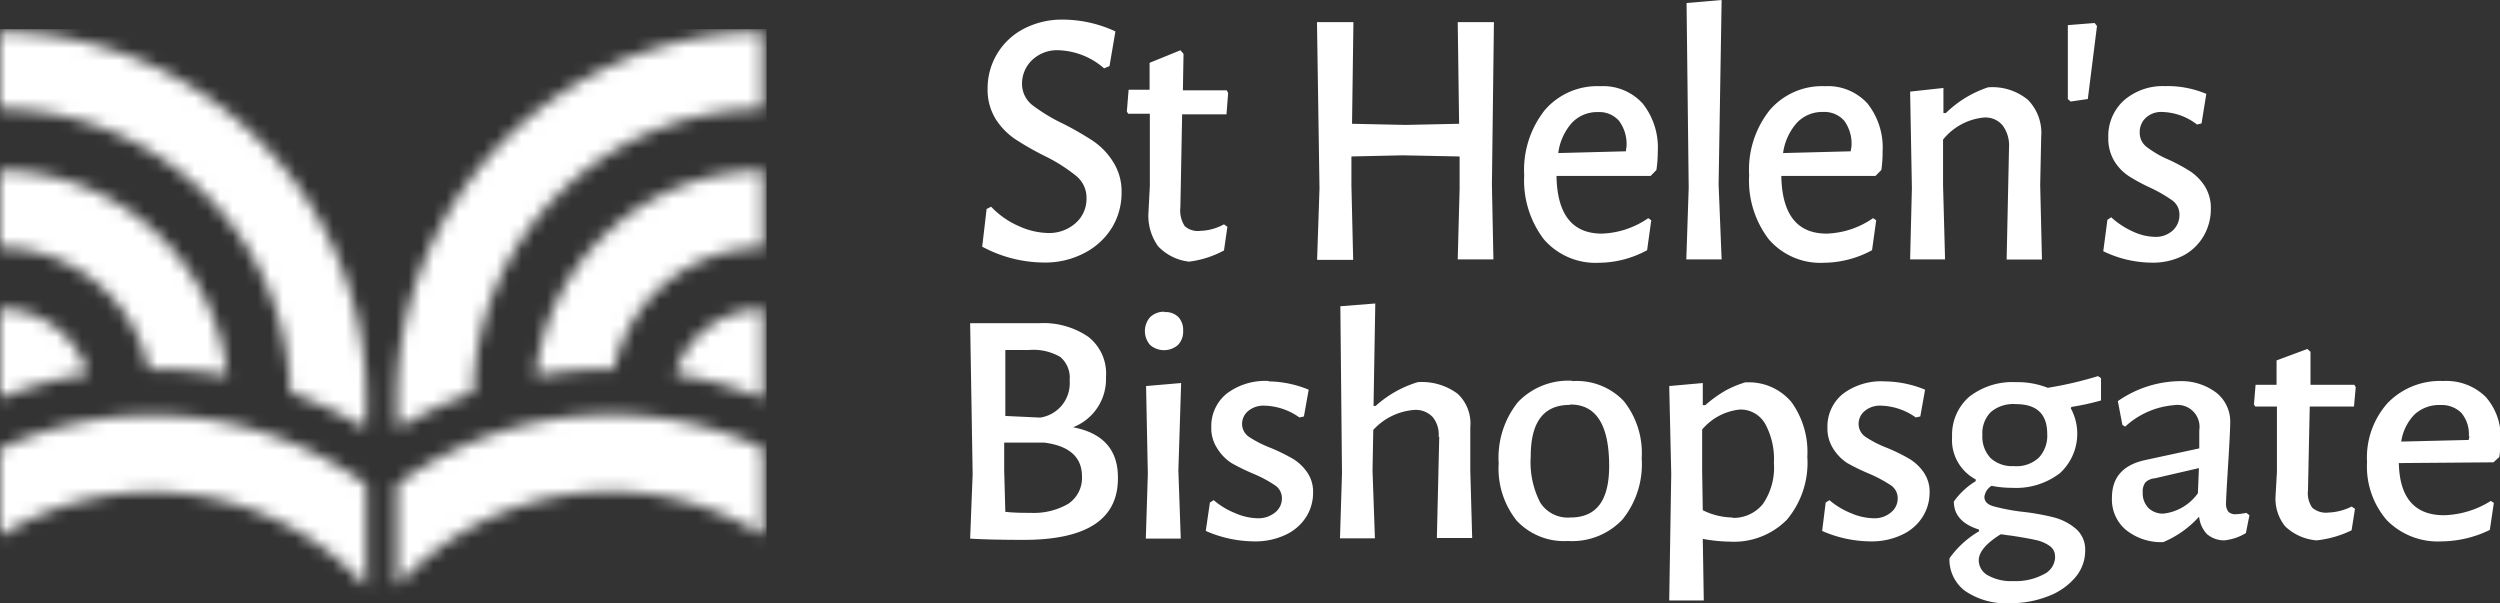 <svg xmlns="http://www.w3.org/2000/svg" xmlns:xlink="http://www.w3.org/1999/xlink" viewBox="0 0 198.94 48"><rect x="0" y="0" width="198.94" height="48" fill="#333333" stroke="none"/><defs><style>.cls-1{fill:#fff;fill-rule:evenodd;}.cls-2{mask:url(#mask);}</style><mask id="mask" x="0" y="2.32" width="61" height="45" maskUnits="userSpaceOnUse"><g id="mask-2"><path id="path-1" class="cls-1" d="M60.73,31.71a32.44,32.44,0,0,0-7-1.94,7.3,7.3,0,0,1,7-5.17Zm0-12a12.16,12.16,0,0,0-11.87,9.66h-.28a32.44,32.44,0,0,0-5.95.55,18.27,18.27,0,0,1,18.1-16.34ZM51.69,4a28.77,28.77,0,0,1,9-1.44V8.67A23.18,23.18,0,0,0,37.66,31.24a32.1,32.1,0,0,0-6,2.86c-.05-.71-.08-1.42-.08-2.15A29.4,29.4,0,0,1,51.69,4ZM29.1,46.65a22.91,22.91,0,0,0-29.1-4V35.71a29,29,0,0,1,29.15,2.85v8.09Zm0-12.55a32.4,32.4,0,0,0-6-2.86A23.18,23.18,0,0,0,0,8.67V2.55A29.27,29.27,0,0,1,29.15,32C29.15,32.68,29.12,33.39,29.07,34.1ZM0,13.57A18.27,18.27,0,0,1,18.1,29.91a32.44,32.44,0,0,0-6-.55h-.28A12.17,12.17,0,0,0,0,19.7Zm0,11a7.3,7.3,0,0,1,7,5.17,32.44,32.44,0,0,0-7,1.94ZM48.58,33a28.72,28.72,0,0,1,12.15,2.67v6.94a22.91,22.91,0,0,0-29.1,4h-.05V38.56A28.81,28.81,0,0,1,48.58,33Z"></path></g></mask></defs><title>StHelens_PureWhite</title><g id="Layer_2" data-name="Layer 2"><g id="Layer_1-2" data-name="Layer 1"><g id="Desktop"><g id="A4"><g class="cls-2"><polygon id="Rectangle-2" class="cls-1" points="0 2.32 61 2.32 61 47.32 31 47.32 0 47.32 0 2.32"></polygon></g><g id="Fill-7"><path class="cls-1" d="M84.6,1.56a6.57,6.57,0,0,0-3.11.72,5.32,5.32,0,0,0-2.9,4.78,4.44,4.44,0,0,0,.64,2.41,5.51,5.51,0,0,0,1.55,1.6,23,23,0,0,0,2.35,1.34A13.23,13.23,0,0,1,85.64,14a2.24,2.24,0,0,1,.82,1.81,2.56,2.56,0,0,1-.84,1.92,3.17,3.17,0,0,1-2.27.81A5.86,5.86,0,0,1,81.09,18a6.72,6.72,0,0,1-2.22-1.55l-.36.18-.35,3a10.46,10.46,0,0,0,4.91,1.26,6.67,6.67,0,0,0,3.21-.75,5.56,5.56,0,0,0,2.19-2,5.31,5.31,0,0,0,.78-2.81,4.37,4.37,0,0,0-.66-2.43A5.56,5.56,0,0,0,87,11.23a24.31,24.31,0,0,0-2.39-1.38,13.86,13.86,0,0,1-2.49-1.51,2.15,2.15,0,0,1-.79-1.7,2.58,2.58,0,0,1,.79-1.85A2.88,2.88,0,0,1,84.28,4a5.78,5.78,0,0,1,3.58,1.44l.43-.18.47-2.76A10,10,0,0,0,84.6,1.56ZM95.52,18.37A1.57,1.57,0,0,1,94.28,18a2.3,2.3,0,0,1-.35-1.52l.14-7.38H97.6l.13-1.7-.11-.21H94.13l.05-2.91L93.93,4,91.48,5V7.14H89.81l-.14,1.74.11.17H91.5l0,5.74-.11,2.12a4.15,4.15,0,0,0,.77,2.69,4,4,0,0,0,2.46,1.22,7.84,7.84,0,0,0,2.78-.89l.27-1.88-.27-.2A4.14,4.14,0,0,1,95.52,18.37Zm23.2-3.67.16-12.94H116l.11,8.09-4.26.09-4.26-.09.11-8.09h-2.9L105,15l-.19,5.68h2.87l-.14-5.94,0-2.29,4.07-.09,4.54.09,0,2.55L116,20.64h2.84ZM131.35,14l.46-.47a10,10,0,0,0,.11-1.47,5.64,5.64,0,0,0-1.2-3.82,4.25,4.25,0,0,0-3.39-1.38,5.5,5.5,0,0,0-4.4,1.9,7.67,7.67,0,0,0-1.64,5.19,7.73,7.73,0,0,0,1.57,5.1,5.44,5.44,0,0,0,4.39,1.86,8.13,8.13,0,0,0,3.82-1l.33-2.38-.24-.17a6.87,6.87,0,0,1-3.69,1.23c-2.35,0-3.56-1.53-3.61-4.59Zm-1.92-2.32-.05.36-5.38.14a4.47,4.47,0,0,1,1.09-2.41,2.76,2.76,0,0,1,2.08-.85,2.08,2.08,0,0,1,1.66.69A3.08,3.08,0,0,1,129.43,11.67Zm7.33,3L137,0l-2.79.24.17,14.7-.19,5.7H137ZM149.24,14l.47-.47a10,10,0,0,0,.1-1.47,5.64,5.64,0,0,0-1.2-3.82,4.25,4.25,0,0,0-3.39-1.38,5.48,5.48,0,0,0-4.39,1.9,7.62,7.62,0,0,0-1.64,5.19,7.68,7.68,0,0,0,1.57,5.1,5.42,5.42,0,0,0,4.38,1.86,8.17,8.17,0,0,0,3.83-1l.33-2.38-.25-.17a6.84,6.84,0,0,1-3.69,1.23q-3.53,0-3.61-4.59Zm-1.91-2.32-.06.36-5.38.14A4.54,4.54,0,0,1,143,9.76a2.76,2.76,0,0,1,2.08-.85,2.1,2.1,0,0,1,1.67.69A3.08,3.08,0,0,1,147.33,11.67Zm12.54.06-.19,8.91h2.81l-.14-5.94.08-3.82a3.76,3.76,0,0,0-1.05-2.94,4.43,4.43,0,0,0-3.18-1A8.72,8.72,0,0,0,154.84,9h-.19l0-2L152,7.29l.14,7.67L152,20.64h2.78l-.16-5.94,0-3.59a4.75,4.75,0,0,1,3.28-1.76,1.77,1.77,0,0,1,1.46.63A2.66,2.66,0,0,1,159.87,11.73Zm7-9.67-.19-.24L164.55,2l0,5.88.22.2,1.37-.2Zm5.52,4.79A4.71,4.71,0,0,0,169,8a3.83,3.83,0,0,0-1.23,2.94,3.48,3.48,0,0,0,.48,1.88,3.81,3.81,0,0,0,1.16,1.2,14.22,14.22,0,0,0,1.75.94,11.73,11.73,0,0,1,1.72,1,1.37,1.37,0,0,1,.55,1.16,1.65,1.65,0,0,1-.53,1.22,2,2,0,0,1-1.41.51,4.4,4.4,0,0,1-1.75-.42A6.5,6.5,0,0,1,168,17.29l-.3.2-.33,2.5a8.94,8.94,0,0,0,3.83.91,5.28,5.28,0,0,0,2.57-.58,4.08,4.08,0,0,0,1.61-1.58,4.27,4.27,0,0,0,.55-2.1,3.27,3.27,0,0,0-.48-1.82,4.05,4.05,0,0,0-1.15-1.18,13.88,13.88,0,0,0-1.74-.94,8.21,8.21,0,0,1-1.73-1,1.42,1.42,0,0,1-.56-1.18,1.53,1.53,0,0,1,.48-1.14,1.79,1.79,0,0,1,1.3-.47,4.72,4.72,0,0,1,2.78,1l.36-.09.38-2.35A8,8,0,0,0,172.39,6.85ZM85.39,34a4.11,4.11,0,0,0,2.62-4A3.7,3.7,0,0,0,86.6,26.8a6.32,6.32,0,0,0-3.94-1.08l-5.46,0,.2,12-.2,5.14h0c1.11.07,2.53.1,4.26.1q7.5,0,7.5-4.89Q89,34.69,85.39,34Zm-.27-3.7a2.76,2.76,0,0,1-2.35,2.93L80,33.1,80,27.85H81.9a4.22,4.22,0,0,1,2.48.56A2.17,2.17,0,0,1,85.12,30.25ZM82,40.81c-.6,0-1.25,0-2-.08l-.09-3.27,0-2.24,3.19,0c2,.26,3,1.16,3,2.69a2.48,2.48,0,0,1-1.09,2.18A5.46,5.46,0,0,1,82,40.81Zm10.68-16a1.56,1.56,0,0,0-1.16.43,1.68,1.68,0,0,0,0,2.21,1.69,1.69,0,0,0,2.22,0,1.53,1.53,0,0,0,.41-1.14,1.5,1.5,0,0,0-.38-1.08A1.43,1.43,0,0,0,92.63,24.84Zm1.09,12.62.22-6.95-2.79.24.14,7-.16,5.14h2.78Zm7.21-7.11a5.06,5.06,0,0,0-3.36,1,3.32,3.32,0,0,0-1.23,2.66,2.92,2.92,0,0,0,.48,1.71A3.65,3.65,0,0,0,98,36.85a16.8,16.8,0,0,0,1.74.85,10,10,0,0,1,1.72.92,1.22,1.22,0,0,1,.55,1.05,1.42,1.42,0,0,1-.53,1.1,2.09,2.09,0,0,1-1.41.47,4.6,4.6,0,0,1-1.74-.39,6.13,6.13,0,0,1-1.75-1.05l-.3.19-.33,2.26a9.72,9.72,0,0,0,3.82.83,5.64,5.64,0,0,0,2.57-.54,3.87,3.87,0,0,0,1.61-1.42,3.6,3.6,0,0,0,.54-1.9,2.73,2.73,0,0,0-.48-1.65,3.74,3.74,0,0,0-1.14-1.07,15.59,15.59,0,0,0-1.73-.85,8.85,8.85,0,0,1-1.74-.88,1.24,1.24,0,0,1-.56-1.06,1.33,1.33,0,0,1,.48-1,1.9,1.9,0,0,1,1.3-.43,5,5,0,0,1,2.78.94l.36-.08.38-2.13A8.62,8.62,0,0,0,100.93,30.35Zm13.55,4.42-.19,8.07h2.81L117,37.46,117,34A3.24,3.24,0,0,0,116,31.34a4.75,4.75,0,0,0-3.18-.93,8.79,8.79,0,0,0-3.35,1.89h-.17l.14-8.15-2.78.22.13,13.3-.16,5.17h2.78l-.19-5.41.06-3.22a4.92,4.92,0,0,1,3.27-1.59,1.85,1.85,0,0,1,1.46.57A2.19,2.19,0,0,1,114.48,34.77Zm10.6-4.44a5.55,5.55,0,0,0-4.34,1.7,7.06,7.06,0,0,0-1.53,4.87,6.64,6.64,0,0,0,1.44,4.57,5.16,5.16,0,0,0,4.07,1.61,5.51,5.51,0,0,0,4.34-1.71,7,7,0,0,0,1.53-4.87,6.65,6.65,0,0,0-1.43-4.56A5.17,5.17,0,0,0,125.08,30.33Zm-.16,1.89q3.08,0,3.08,4.89c0,2.74-1,4.1-3.08,4.1A2.6,2.6,0,0,1,122.57,40a7,7,0,0,1-.76-3.7C121.81,33.58,122.84,32.22,124.92,32.22Zm14-1.79a8.11,8.11,0,0,0-1.66.68,9.94,9.94,0,0,0-1.61,1.16h-.2l0-1.76-2.67.24.16,7-.16,10.06h2.75l-.08-4.9a12.23,12.23,0,0,0,2.13.22,5.92,5.92,0,0,0,4.57-1.75,7.05,7.05,0,0,0,1.62-5A6.78,6.78,0,0,0,142.56,32,4.42,4.42,0,0,0,138.93,30.43Zm-1.09,10.78a5.44,5.44,0,0,1-2.38-.58l-.05-3.17,0-3.25a4.52,4.52,0,0,1,3-1.59,2.25,2.25,0,0,1,2,1.11,5.82,5.82,0,0,1,.71,3.14,5.09,5.09,0,0,1-.88,3.27A3,3,0,0,1,137.84,41.21ZM150,30.35a5.06,5.06,0,0,0-3.36,1,3.34,3.34,0,0,0-1.22,2.66,3,3,0,0,0,.47,1.71A3.75,3.75,0,0,0,147,36.85a17.09,17.09,0,0,0,1.75.85,10.88,10.88,0,0,1,1.72.92,1.23,1.23,0,0,1,.54,1.05,1.39,1.39,0,0,1-.53,1.1,2,2,0,0,1-1.4.47,4.68,4.68,0,0,1-1.75-.39,6.13,6.13,0,0,1-1.75-1.05l-.3.19L145,42.25a9.68,9.68,0,0,0,3.82.83,5.59,5.59,0,0,0,2.56-.54A3.81,3.81,0,0,0,153,41.12a3.61,3.61,0,0,0,.55-1.9,2.73,2.73,0,0,0-.48-1.65,3.77,3.77,0,0,0-1.15-1.07,14.76,14.76,0,0,0-1.73-.85,8.71,8.71,0,0,1-1.73-.88,1.24,1.24,0,0,1-.56-1.06,1.33,1.33,0,0,1,.48-1,1.88,1.88,0,0,1,1.29-.43,5,5,0,0,1,2.78.94l.36-.08.38-2.13A8.62,8.62,0,0,0,150,30.35Zm17.19,1.52V30.09l-.24-.16a29.43,29.43,0,0,1-4,.93,6.54,6.54,0,0,0-2.51-.45,5.61,5.61,0,0,0-3.72,1.15,4,4,0,0,0-1.38,3.19,3.55,3.55,0,0,0,1.88,3.4v.14a5.85,5.85,0,0,0-1.74,1.62c0,1.06.66,1.81,2,2.23v.14a7.57,7.57,0,0,0-2.35,2.15A3.12,3.12,0,0,0,156.34,47a5.73,5.73,0,0,0,3.56,1,8.15,8.15,0,0,0,3.07-.55,5.21,5.21,0,0,0,2.17-1.5,3.25,3.25,0,0,0,.79-2.13,2.17,2.17,0,0,0-.75-1.75,4.41,4.41,0,0,0-1.79-.91,19.2,19.2,0,0,0-2.59-.45,16,16,0,0,1-2.2-.43c-.46-.14-.69-.39-.69-.74a1.2,1.2,0,0,1,.57-.88,8.69,8.69,0,0,0,1.67.16,5.71,5.71,0,0,0,3.76-1.16,4.25,4.25,0,0,0,.87-5.18l.06-.1A19.49,19.49,0,0,0,167.18,31.87Zm-6.93,5.22a2.54,2.54,0,0,1-1.86-.64,2.49,2.49,0,0,1-.65-1.84,2.39,2.39,0,0,1,.67-1.82,2.76,2.76,0,0,1,2-.63q2.49,0,2.49,2.37a2.56,2.56,0,0,1-.67,1.89A2.6,2.6,0,0,1,160.25,37.09Zm3.28,7.24a1.57,1.57,0,0,1-.93,1.38,4.67,4.67,0,0,1-2.37.53,3.81,3.81,0,0,1-2.06-.46,1.38,1.38,0,0,1-.72-1.19c0-.65.58-1.35,1.74-2.07.18,0,.46.07.82.1.84.13,1.48.24,1.92.34a3,3,0,0,1,1.13.46A1,1,0,0,1,163.53,44.33Zm9.9-14a8.8,8.8,0,0,0-4.91,1.59l.36,1.89.22.14a6.52,6.52,0,0,1,3.9-1.71,1.75,1.75,0,0,1,2,2l0,1.44-4.31.93c-1.76.39-2.64,1.37-2.64,3a3.16,3.16,0,0,0,1.08,2.53,4.47,4.47,0,0,0,3,1,8,8,0,0,0,2.83-2H175a2.34,2.34,0,0,0,.63,1.37A2.12,2.12,0,0,0,177,43a4.14,4.14,0,0,0,1.72-.58L179,41l-.25-.19a4.88,4.88,0,0,1-.82.11.8.8,0,0,1-.61-.2,1.08,1.08,0,0,1-.18-.71c0-.3.06-1.34.17-3.11s.16-2.88.16-3.2a2.94,2.94,0,0,0-1.09-2.44A4.6,4.6,0,0,0,173.43,30.33Zm-2,7.74,3.54-.82-.08,2a3.91,3.91,0,0,1-2.73,1.62,1.65,1.65,0,0,1-1.21-.45,1.69,1.69,0,0,1-.45-1.25,1.17,1.17,0,0,1,.22-.79A1.22,1.22,0,0,1,171.39,38.07Zm13.83,2.72A1.67,1.67,0,0,1,184,40.4a2,2,0,0,1-.34-1.37l.14-6.68h3.52l.14-1.54-.11-.19h-3.49l0-2.63-.25-.22-2.45.91v1.94h-1.67l-.13,1.57.11.16h1.72l0,5.19-.11,1.92a3.49,3.49,0,0,0,.77,2.43A4.1,4.1,0,0,0,184.34,43a8.38,8.38,0,0,0,2.79-.8l.27-1.71-.27-.18A4.48,4.48,0,0,1,185.22,40.79Zm13.15-4,.46-.42a7.24,7.24,0,0,0,.11-1.33,4.82,4.82,0,0,0-1.2-3.47,4.48,4.48,0,0,0-3.38-1.25A5.79,5.79,0,0,0,190,32.07a6.5,6.5,0,0,0-1.64,4.7,6.52,6.52,0,0,0,1.57,4.62,5.69,5.69,0,0,0,4.38,1.69,8.94,8.94,0,0,0,3.82-.91l.32-2.15-.24-.16A7.35,7.35,0,0,1,194.49,41q-3.51,0-3.6-4.15Zm-1.91-2.1-.06.32-5.37.13A3.93,3.93,0,0,1,192.12,33a2.89,2.89,0,0,1,2.07-.77,2.23,2.23,0,0,1,1.67.62A2.62,2.62,0,0,1,196.46,34.72Z"></path></g></g></g></g></g></svg>